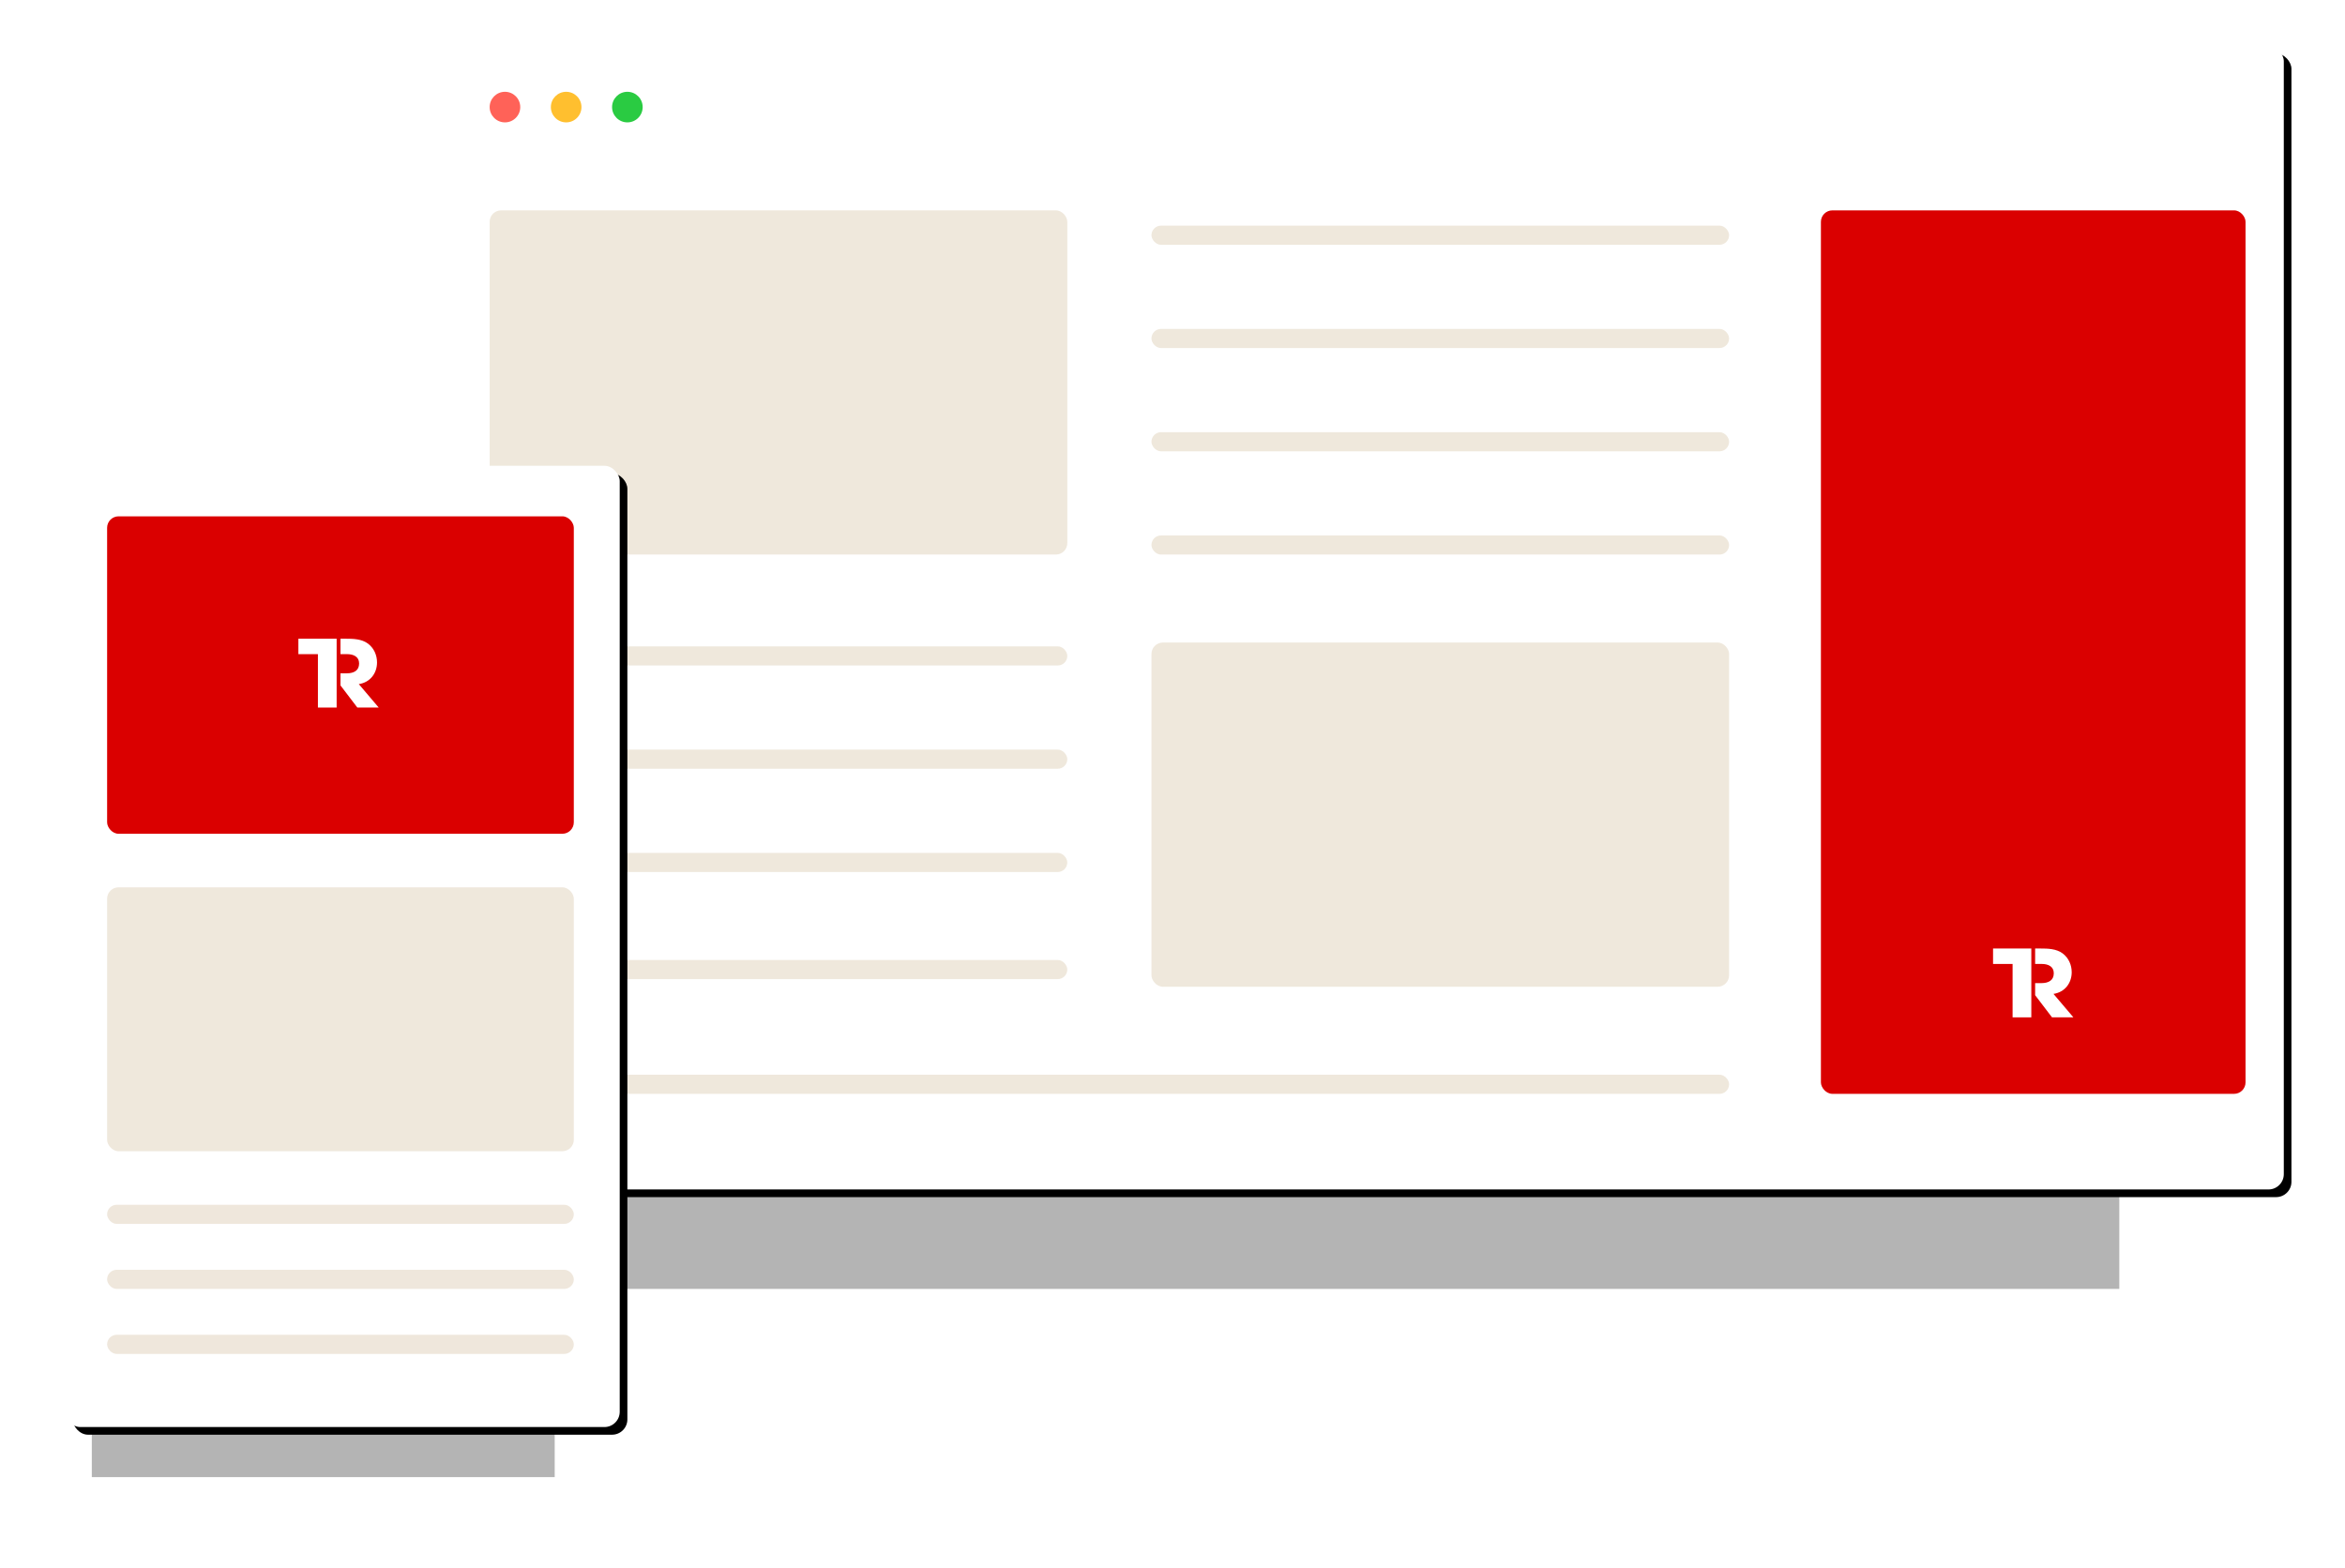 <?xml version="1.0" encoding="UTF-8"?>
<svg width="613px" height="410px" viewBox="0 0 613 410" version="1.1" xmlns="http://www.w3.org/2000/svg" xmlns:xlink="http://www.w3.org/1999/xlink">
    <!-- Generator: Sketch 60 (88103) - https://sketch.com -->
    <title>DisplayAds</title>
    <desc>Created with Sketch.</desc>
    <defs>
        <rect id="path-1" x="138" y="225" width="399" height="98"></rect>
        <filter x="-9.3%" y="-35.7%" width="118.5%" height="175.5%" filterUnits="objectBoundingBox" id="filter-2">
            <feOffset dx="0" dy="2" in="SourceAlpha" result="shadowOffsetOuter1"></feOffset>
            <feGaussianBlur stdDeviation="12" in="shadowOffsetOuter1" result="shadowBlurOuter1"></feGaussianBlur>
            <feColorMatrix values="0 0 0 0 0   0 0 0 0 0   0 0 0 0 0  0 0 0 0.5 0" type="matrix" in="shadowBlurOuter1"></feColorMatrix>
        </filter>
        <rect id="path-3" x="100" y="0" width="480" height="299" rx="4"></rect>
        <filter x="-4.2%" y="-6.7%" width="109.2%" height="114.7%" filterUnits="objectBoundingBox" id="filter-4">
            <feOffset dx="2" dy="2" in="SourceAlpha" result="shadowOffsetOuter1"></feOffset>
            <feGaussianBlur stdDeviation="7" in="shadowOffsetOuter1" result="shadowBlurOuter1"></feGaussianBlur>
            <feColorMatrix values="0 0 0 0 0   0 0 0 0 0   0 0 0 0 0  0 0 0 0.085 0" type="matrix" in="shadowBlurOuter1"></feColorMatrix>
        </filter>
        <rect id="path-5" x="7" y="176.303" width="121" height="86.121"></rect>
        <filter x="-30.6%" y="-40.6%" width="161.2%" height="185.9%" filterUnits="objectBoundingBox" id="filter-6">
            <feOffset dx="0" dy="2" in="SourceAlpha" result="shadowOffsetOuter1"></feOffset>
            <feGaussianBlur stdDeviation="12" in="shadowOffsetOuter1" result="shadowBlurOuter1"></feGaussianBlur>
            <feColorMatrix values="0 0 0 0 0   0 0 0 0 0   0 0 0 0 0  0 0 0 0.5 0" type="matrix" in="shadowBlurOuter1"></feColorMatrix>
        </filter>
        <rect id="path-7" x="0" y="-6.11066753e-13" width="145" height="251.333" rx="4"></rect>
        <filter x="-13.8%" y="-8.0%" width="130.3%" height="117.5%" filterUnits="objectBoundingBox" id="filter-8">
            <feOffset dx="2" dy="2" in="SourceAlpha" result="shadowOffsetOuter1"></feOffset>
            <feGaussianBlur stdDeviation="7" in="shadowOffsetOuter1" result="shadowBlurOuter1"></feGaussianBlur>
            <feColorMatrix values="0 0 0 0 0   0 0 0 0 0   0 0 0 0 0  0 0 0 0.085 0" type="matrix" in="shadowBlurOuter1"></feColorMatrix>
        </filter>
    </defs>
    <g id="Page-1" stroke="none" stroke-width="1" fill="none" fill-rule="evenodd">
        <g id="TwinRed-homepage" transform="translate(-713, -3362)">
            <g id="DisplayAds" transform="translate(730, 3374)">
                <g id="Rectangle" opacity="0.295" fill="black" fill-opacity="1">
                    <use filter="url(#filter-2)" xlink:href="#path-1"></use>
                </g>
                <g id="Rectangle">
                    <use fill="black" fill-opacity="1" filter="url(#filter-4)" xlink:href="#path-3"></use>
                    <use fill="#FFFFFF" fill-rule="evenodd" xlink:href="#path-3"></use>
                </g>
                <g id="Group" transform="translate(111, 12)">
                    <circle id="Oval" fill="#FF6258" cx="4" cy="4" r="4"></circle>
                    <circle id="Oval-Copy" fill="#FFBF2F" cx="20" cy="4" r="4"></circle>
                    <circle id="Oval-Copy-2" fill="#2ACB42" cx="36" cy="4" r="4"></circle>
                </g>
                <rect id="Rectangle" fill-opacity="0.652" fill="#E6DBC9" x="111" y="43" width="151" height="90" rx="3"></rect>
                <rect id="Rectangle-Copy-11" fill-opacity="0.652" fill="#E6DBC9" x="284" y="156" width="151" height="90" rx="3"></rect>
                <rect id="Rectangle-Copy-3" fill="#DA0000" x="459" y="43" width="111" height="231" rx="3"></rect>
                <path d="M519.797,247.869 C522.825,247.406 524.558,244.973 524.558,242.204 C524.558,240.33 523.782,238.481 522.203,237.289 C520.548,236.049 518.323,236 516.305,236 L515,236 L515,240.034 L516.719,240.034 C518.401,240.034 519.875,240.692 519.875,242.468 C519.875,244.317 518.504,245.047 516.667,245.047 L515,245.047 L515,248.204 L519.412,254 L525,254 L519.797,247.869 Z" id="Path" fill="#FFFFFF" fill-rule="nonzero"></path>
                <polygon id="Path" fill="#FFFFFF" fill-rule="nonzero" points="514 240.038 514 254 509.107 254 509.107 240.038 504 240.038 504 236 514 236"></polygon>
                <rect id="Rectangle" fill-opacity="0.652" fill="#E6DBC9" x="284" y="47" width="151" height="5" rx="2.5"></rect>
                <rect id="Rectangle-Copy" fill-opacity="0.652" fill="#E6DBC9" x="284" y="74" width="151" height="5" rx="2.5"></rect>
                <rect id="Rectangle-Copy-7" fill-opacity="0.652" fill="#E6DBC9" x="111" y="157" width="151" height="5" rx="2.5"></rect>
                <rect id="Rectangle-Copy-4" fill-opacity="0.652" fill="#E6DBC9" x="284" y="101" width="151" height="5" rx="2.5"></rect>
                <rect id="Rectangle-Copy-8" fill-opacity="0.652" fill="#E6DBC9" x="111" y="184" width="151" height="5" rx="2.5"></rect>
                <rect id="Rectangle-Copy-5" fill-opacity="0.652" fill="#E6DBC9" x="284" y="128" width="151" height="5" rx="2.5"></rect>
                <rect id="Rectangle-Copy-9" fill-opacity="0.652" fill="#E6DBC9" x="111" y="211" width="151" height="5" rx="2.5"></rect>
                <rect id="Rectangle-Copy-6" fill-opacity="0.652" fill="#E6DBC9" x="111" y="269" width="324" height="5" rx="2.5"></rect>
                <rect id="Rectangle-Copy-10" fill-opacity="0.652" fill="#E6DBC9" x="111" y="239" width="151" height="5" rx="2.5"></rect>
                <g id="Group-3" transform="translate(0, 109.788)">
                    <g id="Rectangle-Copy-12" opacity="0.295" fill="black" fill-opacity="1">
                        <use filter="url(#filter-6)" xlink:href="#path-5"></use>
                    </g>
                    <g id="Rectangle-Copy-13">
                        <use fill="black" fill-opacity="1" filter="url(#filter-8)" xlink:href="#path-7"></use>
                        <use fill="#FFFFFF" fill-rule="evenodd" xlink:href="#path-7"></use>
                    </g>
                </g>
                <rect id="Rectangle-Copy-3" fill="#DA0000" x="11" y="123" width="122" height="83" rx="3"></rect>
                <path d="M76.797,166.869 C79.825,166.406 81.558,163.973 81.558,161.204 C81.558,159.33 80.782,157.481 79.203,156.289 C77.548,155.049 75.323,155 73.305,155 L72,155 L72,159.034 L73.719,159.034 C75.401,159.034 76.875,159.692 76.875,161.468 C76.875,163.317 75.504,164.047 73.667,164.047 L72,164.047 L72,167.204 L76.412,173 L82,173 L76.797,166.869 Z" id="Path" fill="#FFFFFF" fill-rule="nonzero"></path>
                <polygon id="Path" fill="#FFFFFF" fill-rule="nonzero" points="71 159.038 71 173 66.107 173 66.107 159.038 61 159.038 61 155 71 155"></polygon>
                <rect id="Rectangle" fill-opacity="0.652" fill="#E6DBC9" x="11" y="220" width="122" height="69" rx="3"></rect>
                <rect id="Rectangle-Copy-45" fill-opacity="0.65" fill="#E6DBC9" x="11" y="303" width="122" height="5" rx="2.5"></rect>
                <rect id="Rectangle-Copy-46" fill-opacity="0.65" fill="#E6DBC9" x="11" y="320" width="122" height="5" rx="2.5"></rect>
                <rect id="Rectangle-Copy-53" fill-opacity="0.65" fill="#E6DBC9" x="11" y="337" width="122" height="5" rx="2.5"></rect>
            </g>
        </g>
    </g>
</svg>